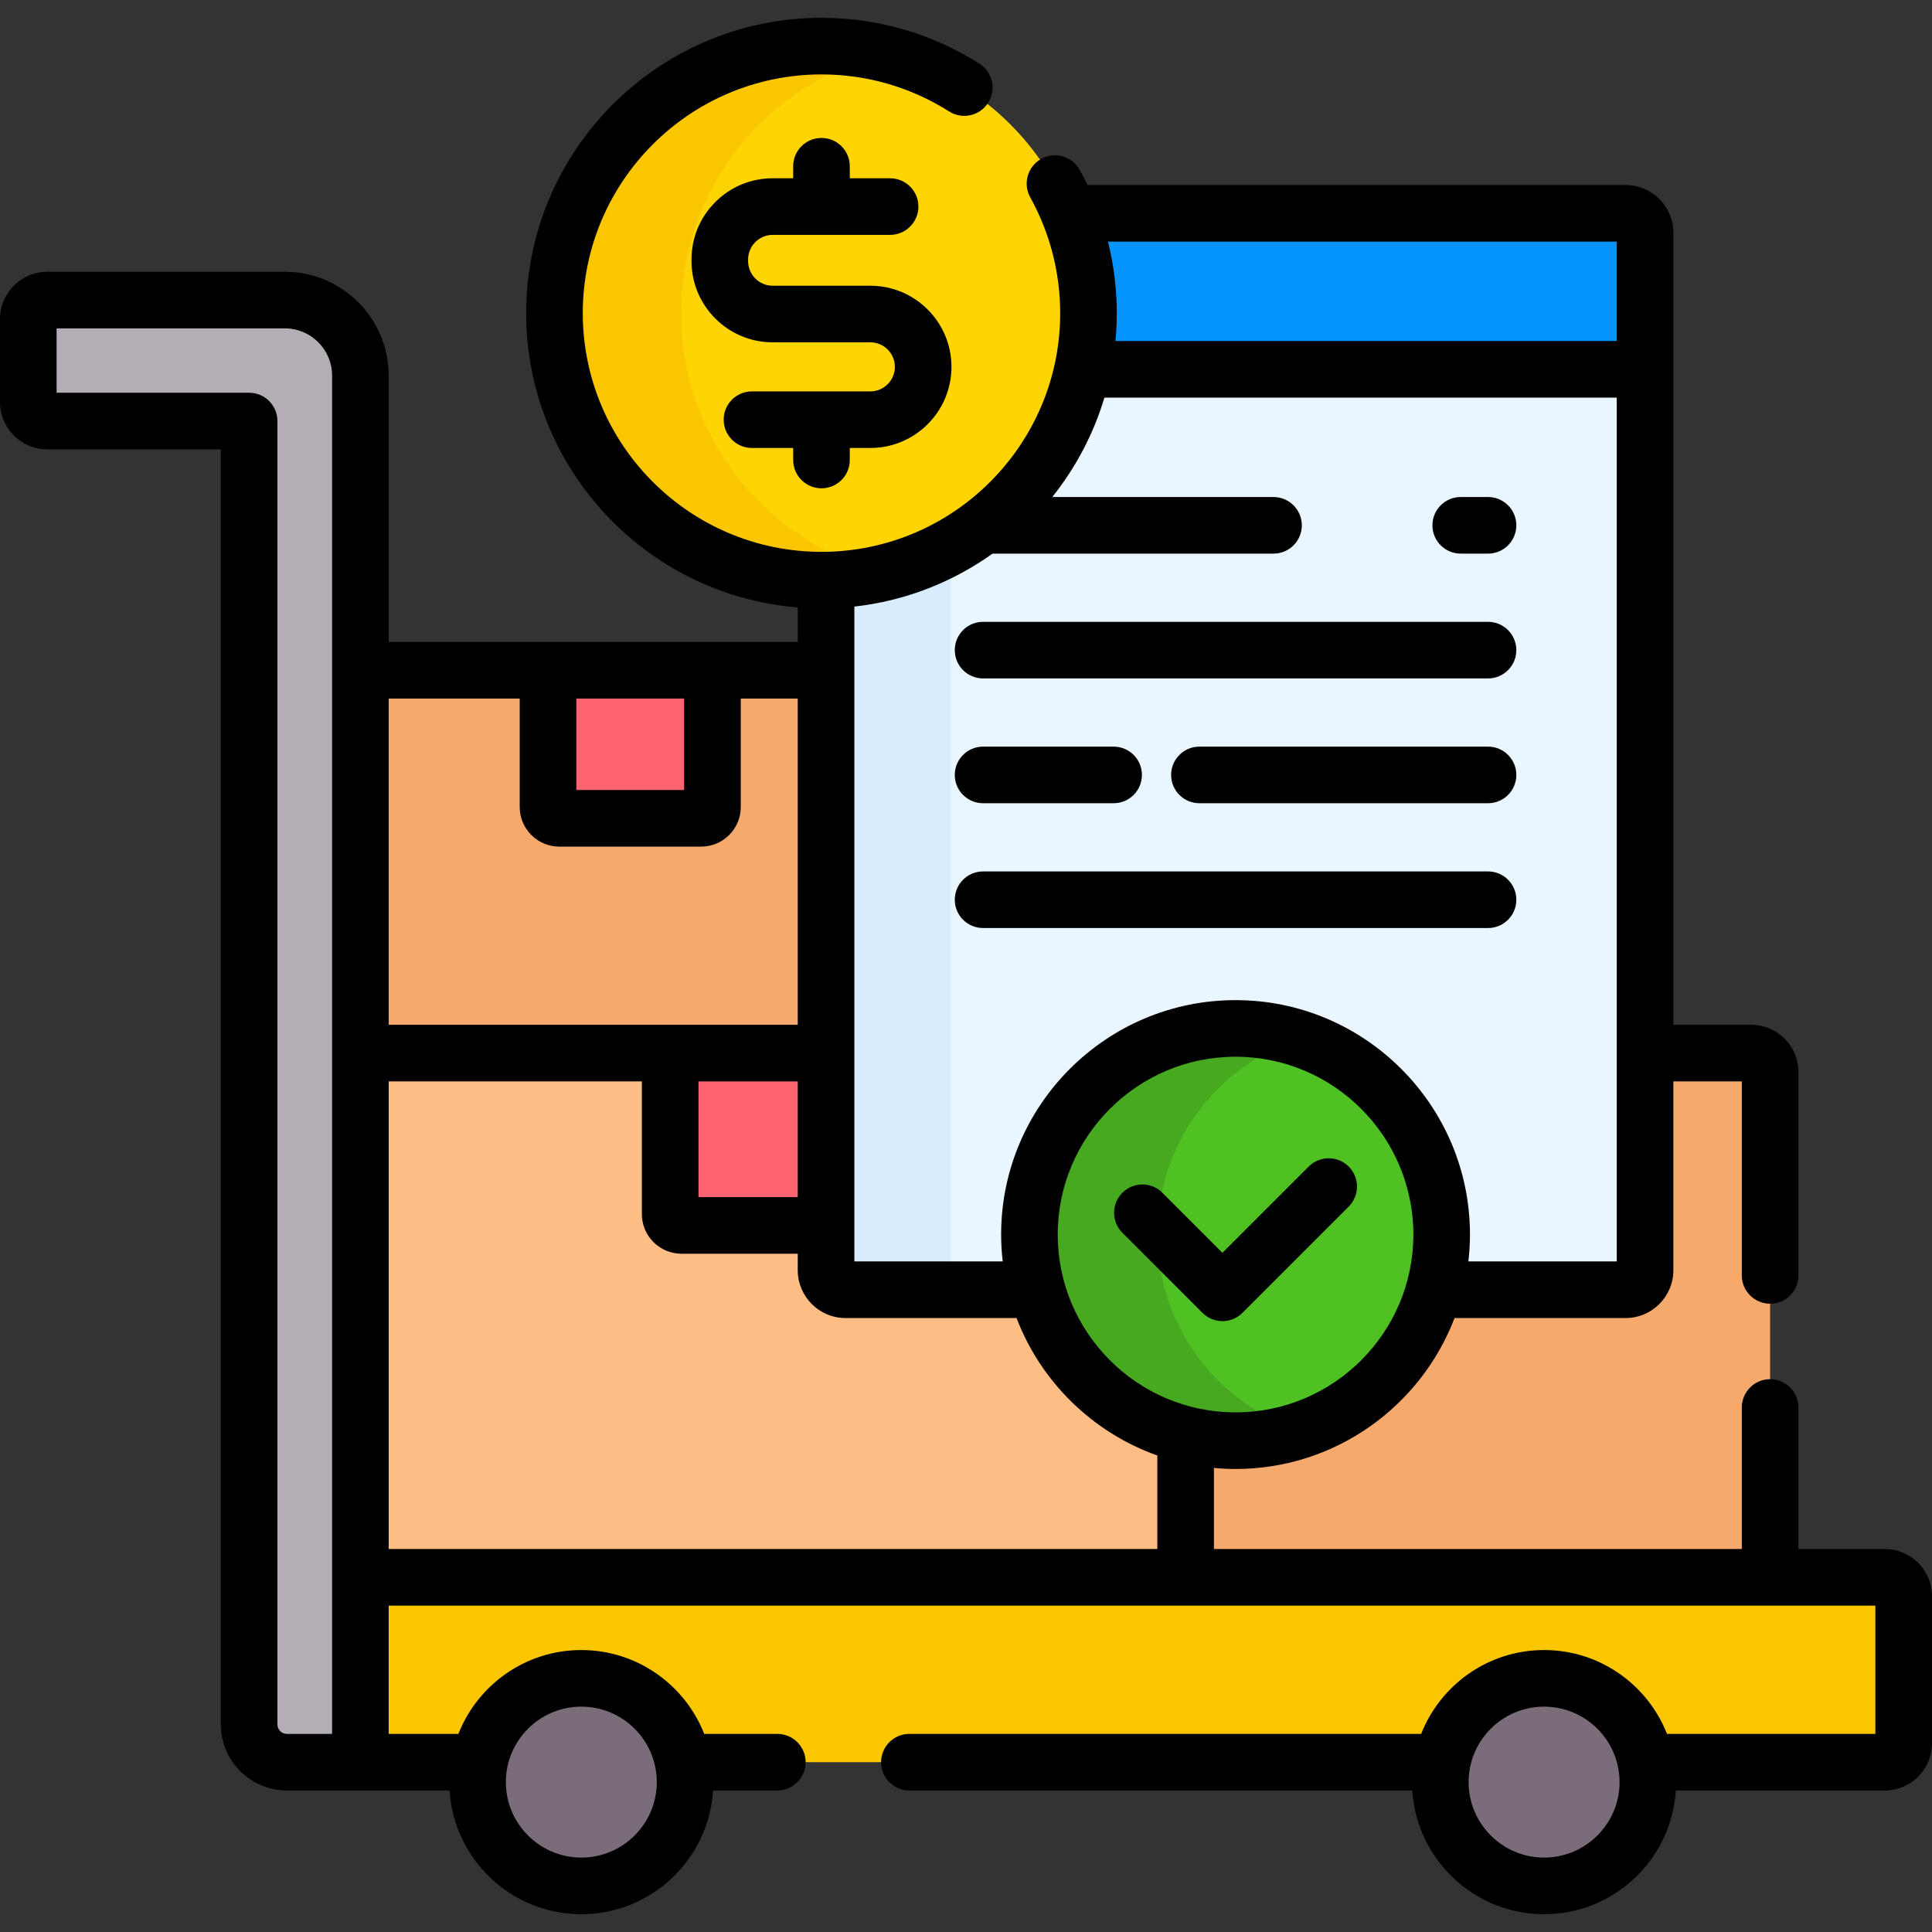 <svg xmlns="http://www.w3.org/2000/svg" id="Capa_1" height="512" viewBox="0 0 512 512" width="512"><rect x="0" y="0" width="512" height="512" fill="#333333" stroke="none"/><g><g><g><path d="m469.101 418.003v-133.924c0-2.761-2.239-5-5-5h-28.142v57.547c0 2.854-2.314 5.168-5.168 5.168h-50.729c-6.396 23.063-27.527 39.998-52.627 39.998-4.564 0-8.995-.567-13.232-1.622v37.833z" fill="#f6a96c"></path><g><path d="m95.505 177.621h123.405v101.458h-123.405z" fill="#f6a96c"></path><g><path d="m185.81 216.862h-37.581c-1.657 0-3-1.343-3-3v-36.241h43.581v36.241c0 1.657-1.343 3-3 3z" fill="#fe646f"></path></g></g><path d="m95.505 279.079v138.924h218.697v-37.833c-19.063-4.747-34.162-19.507-39.395-38.376h-50.729c-2.854 0-5.168-2.314-5.168-5.168v-57.547z" fill="#ffbd86"></path><path d="m218.91 279.079h-41.308v42.673c0 1.657 1.343 3 3 3h38.308z" fill="#fe646f"></path></g><path d="m499.501 418.003h-403.996v48.995h31.564c2.463-12.661 13.607-22.221 26.988-22.221s24.526 9.56 26.988 22.221h201.165c2.463-12.661 13.607-22.221 26.988-22.221s24.526 9.56 26.988 22.221h63.314c2.761 0 4.999-2.238 4.999-4.999v-38.996c.001-2.762-2.237-5-4.998-5z" fill="#fac600"></path><g><g><circle cx="154.057" cy="472.277" fill="#7a6d79" r="27.5"></circle></g><g><circle cx="409.198" cy="472.277" fill="#7a6d79" r="27.5"></circle></g></g><g><path d="m7.5 84.524v22.054c0 2.761 2.238 4.999 4.999 4.999h53.517v345.421c0 5.523 4.477 10 10 10h19.489v-367.477c0-11.044-8.953-19.997-19.997-19.997h-63.009c-2.761 0-4.999 2.239-4.999 5z" fill="#b5adb6"></path></g></g><g><path d="m286.881 97.873c-6.758 31.548-34.539 55.279-67.971 55.841v182.912c0 2.854 2.314 5.168 5.168 5.168h50.729c-1.292-4.657-1.996-9.557-1.996-14.625 0-30.167 24.456-54.623 54.623-54.623s54.623 24.456 54.623 54.623c0 5.068-.705 9.969-1.996 14.625h50.729c2.854 0 5.168-2.314 5.168-5.168v-238.753z" fill="#eaf6ff"></path><path d="m252 336.626v-191.749c-9.831 5.459-21.096 8.635-33.09 8.837v182.912c0 2.854 2.314 5.168 5.168 5.168h33.09c-2.854 0-5.168-2.314-5.168-5.168z" fill="#d8ecfe"></path><path d="m430.791 56.531h-147.459c3.298 8.175 5.131 17.098 5.131 26.453 0 5.109-.554 10.087-1.583 14.889h149.078v-36.175c0-2.854-2.313-5.167-5.167-5.167z" fill="#0593fc"></path><g><g><circle cx="327.434" cy="327.168" fill="#4fc123" r="54.623"></circle></g><g><path d="m306.754 327.168c0-24.241 15.796-44.781 37.652-51.921-5.344-1.746-11.044-2.702-16.971-2.702-30.168 0-54.623 24.456-54.623 54.623s24.456 54.623 54.623 54.623c5.927 0 11.628-.956 16.971-2.702-21.857-7.14-37.652-27.68-37.652-51.921z" fill="#47a920"></path></g></g></g><g><g><circle cx="217.702" cy="82.984" fill="#fed402" r="70.761"></circle></g><g><path d="m180.478 82.984c0-33.301 23.009-61.212 53.993-68.745-5.377-1.307-10.989-2.016-16.768-2.016-39.08 0-70.761 31.681-70.761 70.761s31.681 70.761 70.761 70.761c5.78 0 11.391-.709 16.768-2.016-30.983-7.533-53.993-35.444-53.993-68.745z" fill="#fac600"></path></g></g><g><path d="m499.501 410.503h-22.9v-37.503c0-4.143-3.358-7.5-7.5-7.5s-7.5 3.357-7.5 7.5v37.503h-139.899v-21.486c1.889.174 3.799.275 5.732.275 26.463 0 49.101-16.638 58.037-39.998h45.32c6.985 0 12.668-5.683 12.668-12.668v-50.047h18.142v51.421c0 4.143 3.358 7.5 7.5 7.5s7.5-3.357 7.5-7.5v-53.921c0-6.893-5.607-12.5-12.5-12.5h-20.642v-209.881c0-6.985-5.683-12.668-12.668-12.668h-142.582c-.653-1.355-1.34-2.694-2.071-4.01-2.013-3.621-6.579-4.924-10.199-2.912-3.62 2.013-4.924 6.579-2.911 10.199 5.192 9.341 7.936 19.948 7.936 30.677 0 34.882-28.379 63.261-63.261 63.261s-63.261-28.379-63.261-63.261c0-34.883 28.378-63.262 63.261-63.262 12.007 0 23.704 3.395 33.824 9.815 3.496 2.22 8.131 1.183 10.351-2.315 2.219-3.497 1.183-8.132-2.315-10.351-12.528-7.948-27.003-12.149-41.86-12.149-43.153 0-78.261 35.108-78.261 78.262 0 41.033 31.749 74.767 71.969 77.985v9.151h-108.406v-70.6c0-15.162-12.335-27.497-27.497-27.497h-63.009c-6.892.001-12.499 5.609-12.499 12.5v22.055c0 6.892 5.607 12.499 12.499 12.499h46.017v337.921c0 9.649 7.851 17.5 17.5 17.5h43.119c1.15 18.267 16.369 32.779 34.922 32.779s33.772-14.512 34.922-32.779h17.021c4.142 0 7.5-3.357 7.5-7.5s-3.358-7.5-7.5-7.5h-19.369c-5.116-12.995-17.784-22.221-32.574-22.221s-27.457 9.226-32.574 22.221h-18.479v-33.995h393.996v33.995h-55.228c-5.116-12.995-17.784-22.221-32.574-22.221s-27.457 9.226-32.574 22.221h-135.624c-4.142 0-7.5 3.357-7.5 7.5s3.358 7.5 7.5 7.5h133.276c1.15 18.267 16.369 32.779 34.922 32.779s33.772-14.512 34.922-32.779h55.381c6.892 0 12.499-5.607 12.499-12.5v-38.996c0-6.892-5.607-12.499-12.499-12.499zm-411.496 48.995h-11.989c-1.378 0-2.5-1.121-2.5-2.5v-345.421c0-4.143-3.358-7.5-7.5-7.5h-51.016v-17.053h60.508c6.891 0 12.497 5.606 12.497 12.497zm66.052-7.221c11.028 0 20 8.972 20 20s-8.972 20-20 20-20-8.972-20-20 8.972-20 20-20zm173.377-77.985c-25.984 0-47.123-21.14-47.123-47.123 0-25.984 21.139-47.124 47.123-47.124s47.124 21.14 47.124 47.124c0 25.983-21.14 47.123-47.124 47.123zm101.024-310.262v26.343h-132.854c.229-2.434.359-4.896.359-7.389 0-6.406-.799-12.776-2.34-18.954zm-202.048 96.719c13.548-1.508 26.056-6.494 36.624-14.033h74.463c4.142 0 7.5-3.357 7.5-7.5s-3.358-7.5-7.5-7.5h-58.635c6.17-7.728 10.918-16.638 13.821-26.343h135.775v228.921h-39.322c.269-2.34.421-4.714.421-7.125 0-34.255-27.869-62.124-62.124-62.124s-62.123 27.869-62.123 62.124c0 2.411.152 4.785.421 7.125h-39.321zm42.988 188.545c6.482 16.944 20.171 30.343 37.305 36.428v24.781h-203.698v-123.924h67.097v35.173c0 5.79 4.71 10.5 10.5 10.5h30.809v4.374c0 6.985 5.683 12.668 12.668 12.668zm-84.296-62.715h26.309v30.673h-26.309zm-32.373-101.458h28.581v24.241h-28.581zm-15 0v28.741c0 5.79 4.71 10.5 10.5 10.5h37.581c5.79 0 10.5-4.71 10.5-10.5v-28.741h15.1v86.458h-108.405v-86.458zm271.469 307.156c-11.028 0-20-8.972-20-20s8.972-20 20-20 20 8.972 20 20-8.972 20-20 20z"></path><path d="m346.819 309.152-22.854 22.855-15.915-15.915c-2.929-2.928-7.678-2.928-10.606 0-2.929 2.93-2.929 7.678 0 10.607l21.218 21.218c1.464 1.464 3.384 2.196 5.303 2.196s3.839-.732 5.303-2.196l28.158-28.158c2.929-2.93 2.929-7.678 0-10.607-2.929-2.927-7.678-2.927-10.607 0z"></path><path d="m387.108 146.716h7.235c4.142 0 7.5-3.357 7.5-7.5s-3.358-7.5-7.5-7.5h-7.235c-4.142 0-7.5 3.357-7.5 7.5s3.358 7.5 7.5 7.5z"></path><path d="m260.526 179.79h133.817c4.142 0 7.5-3.357 7.5-7.5s-3.358-7.5-7.5-7.5h-133.817c-4.142 0-7.5 3.357-7.5 7.5s3.358 7.5 7.5 7.5z"></path><path d="m394.343 197.863h-76.484c-4.142 0-7.5 3.357-7.5 7.5s3.358 7.5 7.5 7.5h76.484c4.142 0 7.5-3.357 7.5-7.5s-3.358-7.5-7.5-7.5z"></path><path d="m260.526 212.863h34.595c4.142 0 7.5-3.357 7.5-7.5s-3.358-7.5-7.5-7.5h-34.595c-4.142 0-7.5 3.357-7.5 7.5s3.358 7.5 7.5 7.5z"></path><path d="m401.843 238.438c0-4.143-3.358-7.5-7.5-7.5h-133.817c-4.142 0-7.5 3.357-7.5 7.5s3.358 7.5 7.5 7.5h133.817c4.142 0 7.5-3.358 7.5-7.5z"></path><path d="m217.702 129.408c4.142 0 7.5-3.357 7.5-7.5v-3.188h5.448c11.854 0 21.499-9.645 21.499-21.499s-9.645-21.499-21.499-21.499h-25.871c-3.597 0-6.524-2.927-6.524-6.523v-.427c0-1.743.679-3.382 1.911-4.614s2.871-1.911 4.614-1.911h31.105c4.142 0 7.5-3.357 7.5-7.5s-3.358-7.5-7.5-7.5h-10.682v-3.187c0-4.143-3.358-7.5-7.5-7.5s-7.5 3.357-7.5 7.5v3.188h-5.423c-5.75 0-11.155 2.239-15.22 6.305-4.066 4.065-6.305 9.472-6.304 15.221v.427c.001 11.868 9.656 21.523 21.524 21.523h25.871c3.583 0 6.499 2.915 6.499 6.499s-2.916 6.499-6.499 6.499h-31.37c-4.142 0-7.5 3.357-7.5 7.5s3.358 7.5 7.5 7.5h10.921v3.188c0 4.141 3.358 7.498 7.5 7.498z"></path></g></g></svg>